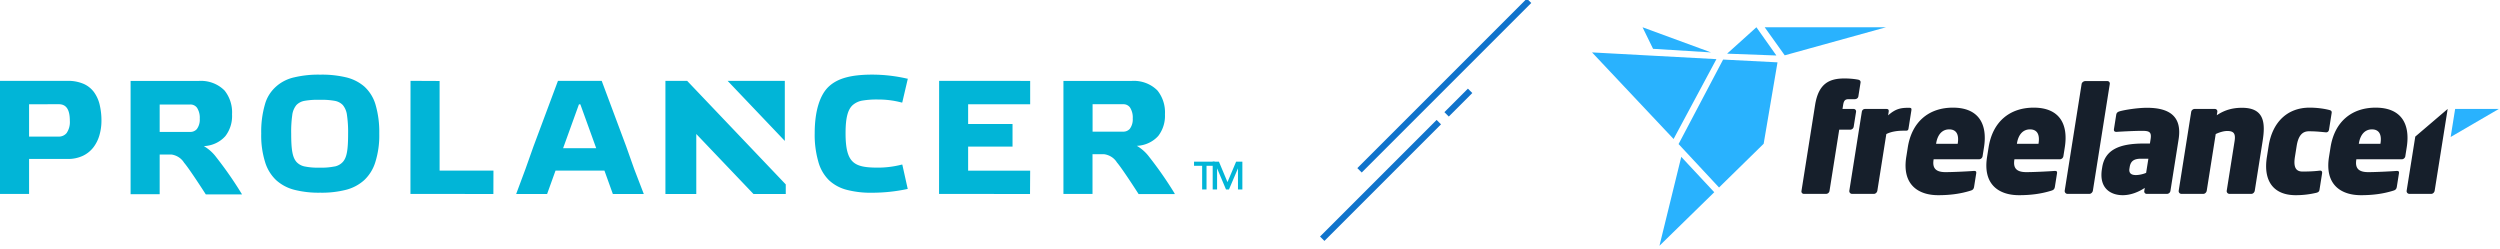 <svg width="402" height="40" viewBox="0 0 402 40" xmlns="http://www.w3.org/2000/svg"><title>Group 4</title><g fill="none" fill-rule="evenodd"><path fill="#29B2FE" d="M283.764 4.384l3.22 4.512 16.288-4.512h-19.508M266.84 39.52l8.812-8.61-5.304-5.688-3.508 14.298m15.59-35.136l-4.71 4.244 7.922.295-3.211-4.54m-18.309.001l1.69 3.465 9.324.58-11.014-4.045m4.99 17.966L276 9.51l-20-1.083 13.112 13.922m.802.815l6.506 6.984 7.176-7.03 2.227-13.094-8.745-.447-7.164 13.587"/><path d="M297.53 20.852h-1.784l-1.562 9.854a.573.573 0 0 1-.544.47h-3.568a.391.391 0 0 1-.395-.47l2.19-13.82c.554-3.495 2.32-4.27 4.738-4.27.75 0 1.538.071 2.153.188.274.047.46.211.419.47l-.354 2.229c-.04.257-.282.445-.563.445h-.986c-.587 0-.788.234-.9.939l-.1.633h1.784c.258 0 .436.21.395.47l-.38 2.392a.573.573 0 0 1-.544.47m8.905.164h-.328c-1.01 0-1.994.14-2.785.54l-1.442 9.103c-.041.258-.27.516-.552.516h-3.52a.445.445 0 0 1-.435-.516l2.008-12.67c.04-.258.215-.469.543-.469h3.38c.329 0 .451.118.396.47l-.09.563c1.231-1.103 2.095-1.22 3.339-1.22.399 0 .455.093.395.469l-.454 2.862c-.045.281-.15.352-.455.352m8.373 2.041c.223-1.407-.206-2.252-1.38-2.252-1.127 0-1.87.845-2.093 2.252l-.012.07h3.474l.011-.07zm3.42 2.557h-7.299l-.007.047c-.197 1.244.196 2.018 1.91 2.018 1.244 0 3.563-.117 4.49-.188.378-.023.508.047.452.4l-.334 2.111c-.06.375-.18.54-.574.657-1.58.493-3.237.727-5.209.727-3.169 0-5.838-1.666-5.128-6.147l.245-1.548c.655-4.13 3.405-6.382 7.255-6.382 4.108 0 5.596 2.604 4.998 6.382l-.223 1.407a.59.59 0 0 1-.575.516zm9.573-2.557c.222-1.407-.207-2.252-1.38-2.252-1.127 0-1.871.845-2.094 2.252l-.011.07h3.473l.011-.07zm3.42 2.557h-7.3l-.007.047c-.197 1.244.196 2.018 1.91 2.018 1.244 0 3.563-.117 4.49-.188.378-.023.509.047.452.4l-.334 2.111c-.06.375-.18.54-.573.657-1.58.493-3.238.727-5.21.727-3.168 0-5.838-1.666-5.128-6.147l.246-1.548c.654-4.13 3.405-6.382 7.254-6.382 4.108 0 5.597 2.604 4.998 6.382l-.223 1.407a.59.59 0 0 1-.575.516zm4.764 5.561h-3.544a.458.458 0 0 1-.435-.516l2.718-17.151c.042-.258.333-.47.591-.47h3.544c.259 0 .436.212.395.47l-2.717 17.15c-.041.259-.294.517-.552.517m9.476-5.655h-1.151c-1.174 0-1.703.376-1.859 1.362l-.037.234c-.127.798.376 1.033 1.033 1.033.564 0 1.224-.165 1.652-.353l.361-2.275zm3 5.655h-3.264a.392.392 0 0 1-.395-.47l.078-.492c-.995.657-2.251 1.173-3.542 1.173-1.854 0-3.85-1.032-3.348-4.2l.045-.28c.446-2.817 2.742-3.826 6.661-3.826h1.01l.108-.68c.182-1.15-.16-1.36-1.334-1.36-1.315 0-3.446.117-4.11.164-.403.023-.487-.188-.442-.47l.36-2.275c.056-.352.263-.47.56-.563.811-.235 2.882-.564 4.384-.564 3.403 0 5.698 1.22 5.088 5.068l-1.316 8.306a.573.573 0 0 1-.544.47zm13.555 0h-3.521a.445.445 0 0 1-.435-.516l1.261-7.954c.197-1.243-.139-1.642-1.195-1.642-.54 0-1.254.21-1.838.493l-1.443 9.103c-.04.258-.27.516-.551.516h-3.521a.445.445 0 0 1-.435-.516l2.008-12.67a.573.573 0 0 1 .544-.469h3.262c.259 0 .436.21.395.47l-.085.54c1.392-.94 2.748-1.198 4.063-1.198 3.685 0 3.745 2.581 3.303 5.373l-1.26 7.954c-.042.258-.27.516-.552.516m10.413-.164c-.828.187-1.89.375-3.275.375-3.592 0-5.246-2.3-4.636-6.147l.279-1.76c.606-3.824 2.996-6.17 6.588-6.17 1.384 0 2.524.211 3.156.375.294.07.44.188.39.493l-.419 2.651c-.044.282-.219.493-.564.446-.787-.07-1.523-.164-2.673-.164-1.01 0-1.696.634-1.971 2.37l-.28 1.759c-.275 1.736.216 2.346 1.225 2.346 1.15 0 1.908-.047 2.722-.14.36-.047.47.14.422.445l-.416 2.628c-.049.305-.231.422-.548.493m10.356-7.954c.223-1.407-.206-2.252-1.38-2.252-1.127 0-1.87.845-2.094 2.252l-.011.07h3.473l.012-.07zm3.42 2.557h-7.3l-.007.047c-.197 1.244.197 2.018 1.91 2.018 1.244 0 3.563-.117 4.49-.188.379-.023.509.047.453.4l-.334 2.111c-.06.375-.18.54-.574.657-1.58.493-3.237.727-5.209.727-3.169 0-5.838-1.666-5.129-6.147l.246-1.548c.654-4.13 3.405-6.382 7.255-6.382 4.107 0 5.596 2.604 4.997 6.382l-.223 1.407a.592.592 0 0 1-.574.516zm7.382-8.094l-2.09 13.139c-.04.258-.27.516-.55.516h-3.522a.445.445 0 0 1-.434-.516l1.387-8.693 5.21-4.446" fill="#161F2B"/><path fill="#29B2FE" d="M394.786 17.52l-.72 4.508 7.74-4.508h-7.02"/><path d="M245.519.481l-26.553 26.553m12.041-7.041l-18.04 18.04M236.04 14.96l-3.074 3.074" stroke="#1073CB" stroke-linecap="square"/><g fill="#01B5D7"><path d="M13.443 13.485A6.309 6.309 0 0 0 10.895 13H0v18.182h4.676V25.56h6.255a5.542 5.542 0 0 0 2.392-.506 4.648 4.648 0 0 0 1.687-1.35 5.85 5.85 0 0 0 .98-1.967 8.31 8.31 0 0 0 .323-2.283c.01-.861-.082-1.721-.275-2.563a5.642 5.642 0 0 0-.92-2.07 4.176 4.176 0 0 0-1.675-1.337zm-3.995 3.272c1.196 0 1.782.843 1.782 2.665a3.12 3.12 0 0 1-.514 1.967 1.61 1.61 0 0 1-1.328.574H4.676v-5.195l4.772-.011zm29.372 14.34a60.315 60.315 0 0 0-4.054-5.825 6.693 6.693 0 0 0-1.986-1.776c1.341-.057 2.596-.64 3.457-1.608a5.296 5.296 0 0 0 1.076-3.509 5.613 5.613 0 0 0-1.196-3.812c-1.079-1.1-2.636-1.671-4.222-1.551H21v18.216h4.676v-6.387h1.89c.855.125 1.603.61 2.033 1.316.85.967 3.492 5.093 3.492 5.093h5.825l-.096-.157zM25.664 16.805h4.916a1.29 1.29 0 0 1 1.112.54c.322.529.471 1.135.43 1.743a2.556 2.556 0 0 1-.466 1.664 1.379 1.379 0 0 1-1.124.46h-4.856v-4.396l-.012-.01zM55.58 12.42a16.787 16.787 0 0 0-4.09-.416c-1.381-.03-2.76.11-4.102.416-2.341.492-4.19 2.178-4.784 4.363a15.668 15.668 0 0 0-.598 4.7 14.24 14.24 0 0 0 .598 4.498 6.655 6.655 0 0 0 1.794 2.98 6.92 6.92 0 0 0 2.99 1.574c1.338.328 2.719.48 4.102.45 1.379.03 2.755-.122 4.09-.45a6.944 6.944 0 0 0 2.99-1.574 6.66 6.66 0 0 0 1.806-2.969c.444-1.462.65-2.978.61-4.498a15.596 15.596 0 0 0-.61-4.7 6.361 6.361 0 0 0-1.806-2.89 6.957 6.957 0 0 0-2.99-1.484zm-1.794 14.348c-.786.154-1.59.218-2.392.191a10.591 10.591 0 0 1-2.392-.191 2.426 2.426 0 0 1-1.351-.754c-.598-.72-.826-1.855-.826-4.497a18.959 18.959 0 0 1 .168-3.003 3.15 3.15 0 0 1 .658-1.608c.352-.37.83-.616 1.351-.697a11.822 11.822 0 0 1 2.392-.157c.801-.029 1.603.024 2.392.157.522.081.999.327 1.351.697a3.15 3.15 0 0 1 .658 1.608c.14.996.2 2 .18 3.003 0 2.676-.228 3.8-.826 4.497-.338.381-.8.646-1.315.754h-.048zm91.307-.296h-.108a15.374 15.374 0 0 1-3.767.483c-1.89 0-3.217-.157-4.055-.922-.837-.765-1.196-2.159-1.196-4.61 0-2.451.347-3.835 1.196-4.565a3.189 3.189 0 0 1 1.603-.698 13.71 13.71 0 0 1 2.452-.157 14.346 14.346 0 0 1 3.767.484h.096l.897-3.835h-.084a24.997 24.997 0 0 0-5.621-.652c-3.409 0-5.561.585-6.985 1.9-1.423 1.316-2.284 3.88-2.284 7.523a15.49 15.49 0 0 0 .562 4.498 6.629 6.629 0 0 0 1.734 3.058 6.593 6.593 0 0 0 2.883 1.552c1.333.336 2.71.492 4.09.46a27.153 27.153 0 0 0 5.609-.595h.084l-.873-3.924zm5.907 4.71l14.627.012.024-3.756h-9.975V23.57h7.14v-3.632h-7.14v-3.171h9.975V13.01L151.012 13zM126.197 13H117l9.197 9.659zM107 13v18.194h4.963v-9.648l9.197 9.648h5.191v-1.54L110.492 13zm-36.312.022L66.012 13 66 27.438v3.744l13.335.012.012-3.756h-8.659zM101.98 27.18l-1.196-3.374-.095-.27L96.754 13H89.72l-3.934 10.536-.096.27-1.196 3.373L83 31.194h4.975l1.352-3.756h7.87l1.35 3.756h4.976l-1.543-4.015zm-4.784.27l1.352 3.744-1.352-3.745zm-9.245 3.744l1.352-3.745-1.352 3.745zm5.299-7.366h-2.703l2.547-7.05h.227l2.548 7.05h-2.655.036zm95.594 7.224a60.304 60.304 0 0 0-4.054-5.825 6.693 6.693 0 0 0-1.986-1.776c1.341-.057 2.596-.64 3.457-1.608a5.296 5.296 0 0 0 1.064-3.464 5.613 5.613 0 0 0-1.196-3.812c-1.079-1.1-2.636-1.671-4.222-1.551H171v18.17h4.676V24.8h1.89c.855.125 1.603.61 2.033 1.316.85.967 3.492 5.093 3.492 5.093h5.825l-.072-.157zm-8.24-14.292a1.29 1.29 0 0 1 1.112.54c.322.529.471 1.135.43 1.743a2.556 2.556 0 0 1-.466 1.664 1.379 1.379 0 0 1-1.124.461h-4.868V16.76h4.916zm12.7 9.903v3.801h.705v-3.8h1.304V26H192v.663z"/><path d="M197.38 29.283L196.005 26H195v4.464h.706v-3.396l1.435 3.396h.478l1.447-3.396v3.396h.706V26h-1.005z"/></g></g></svg>
